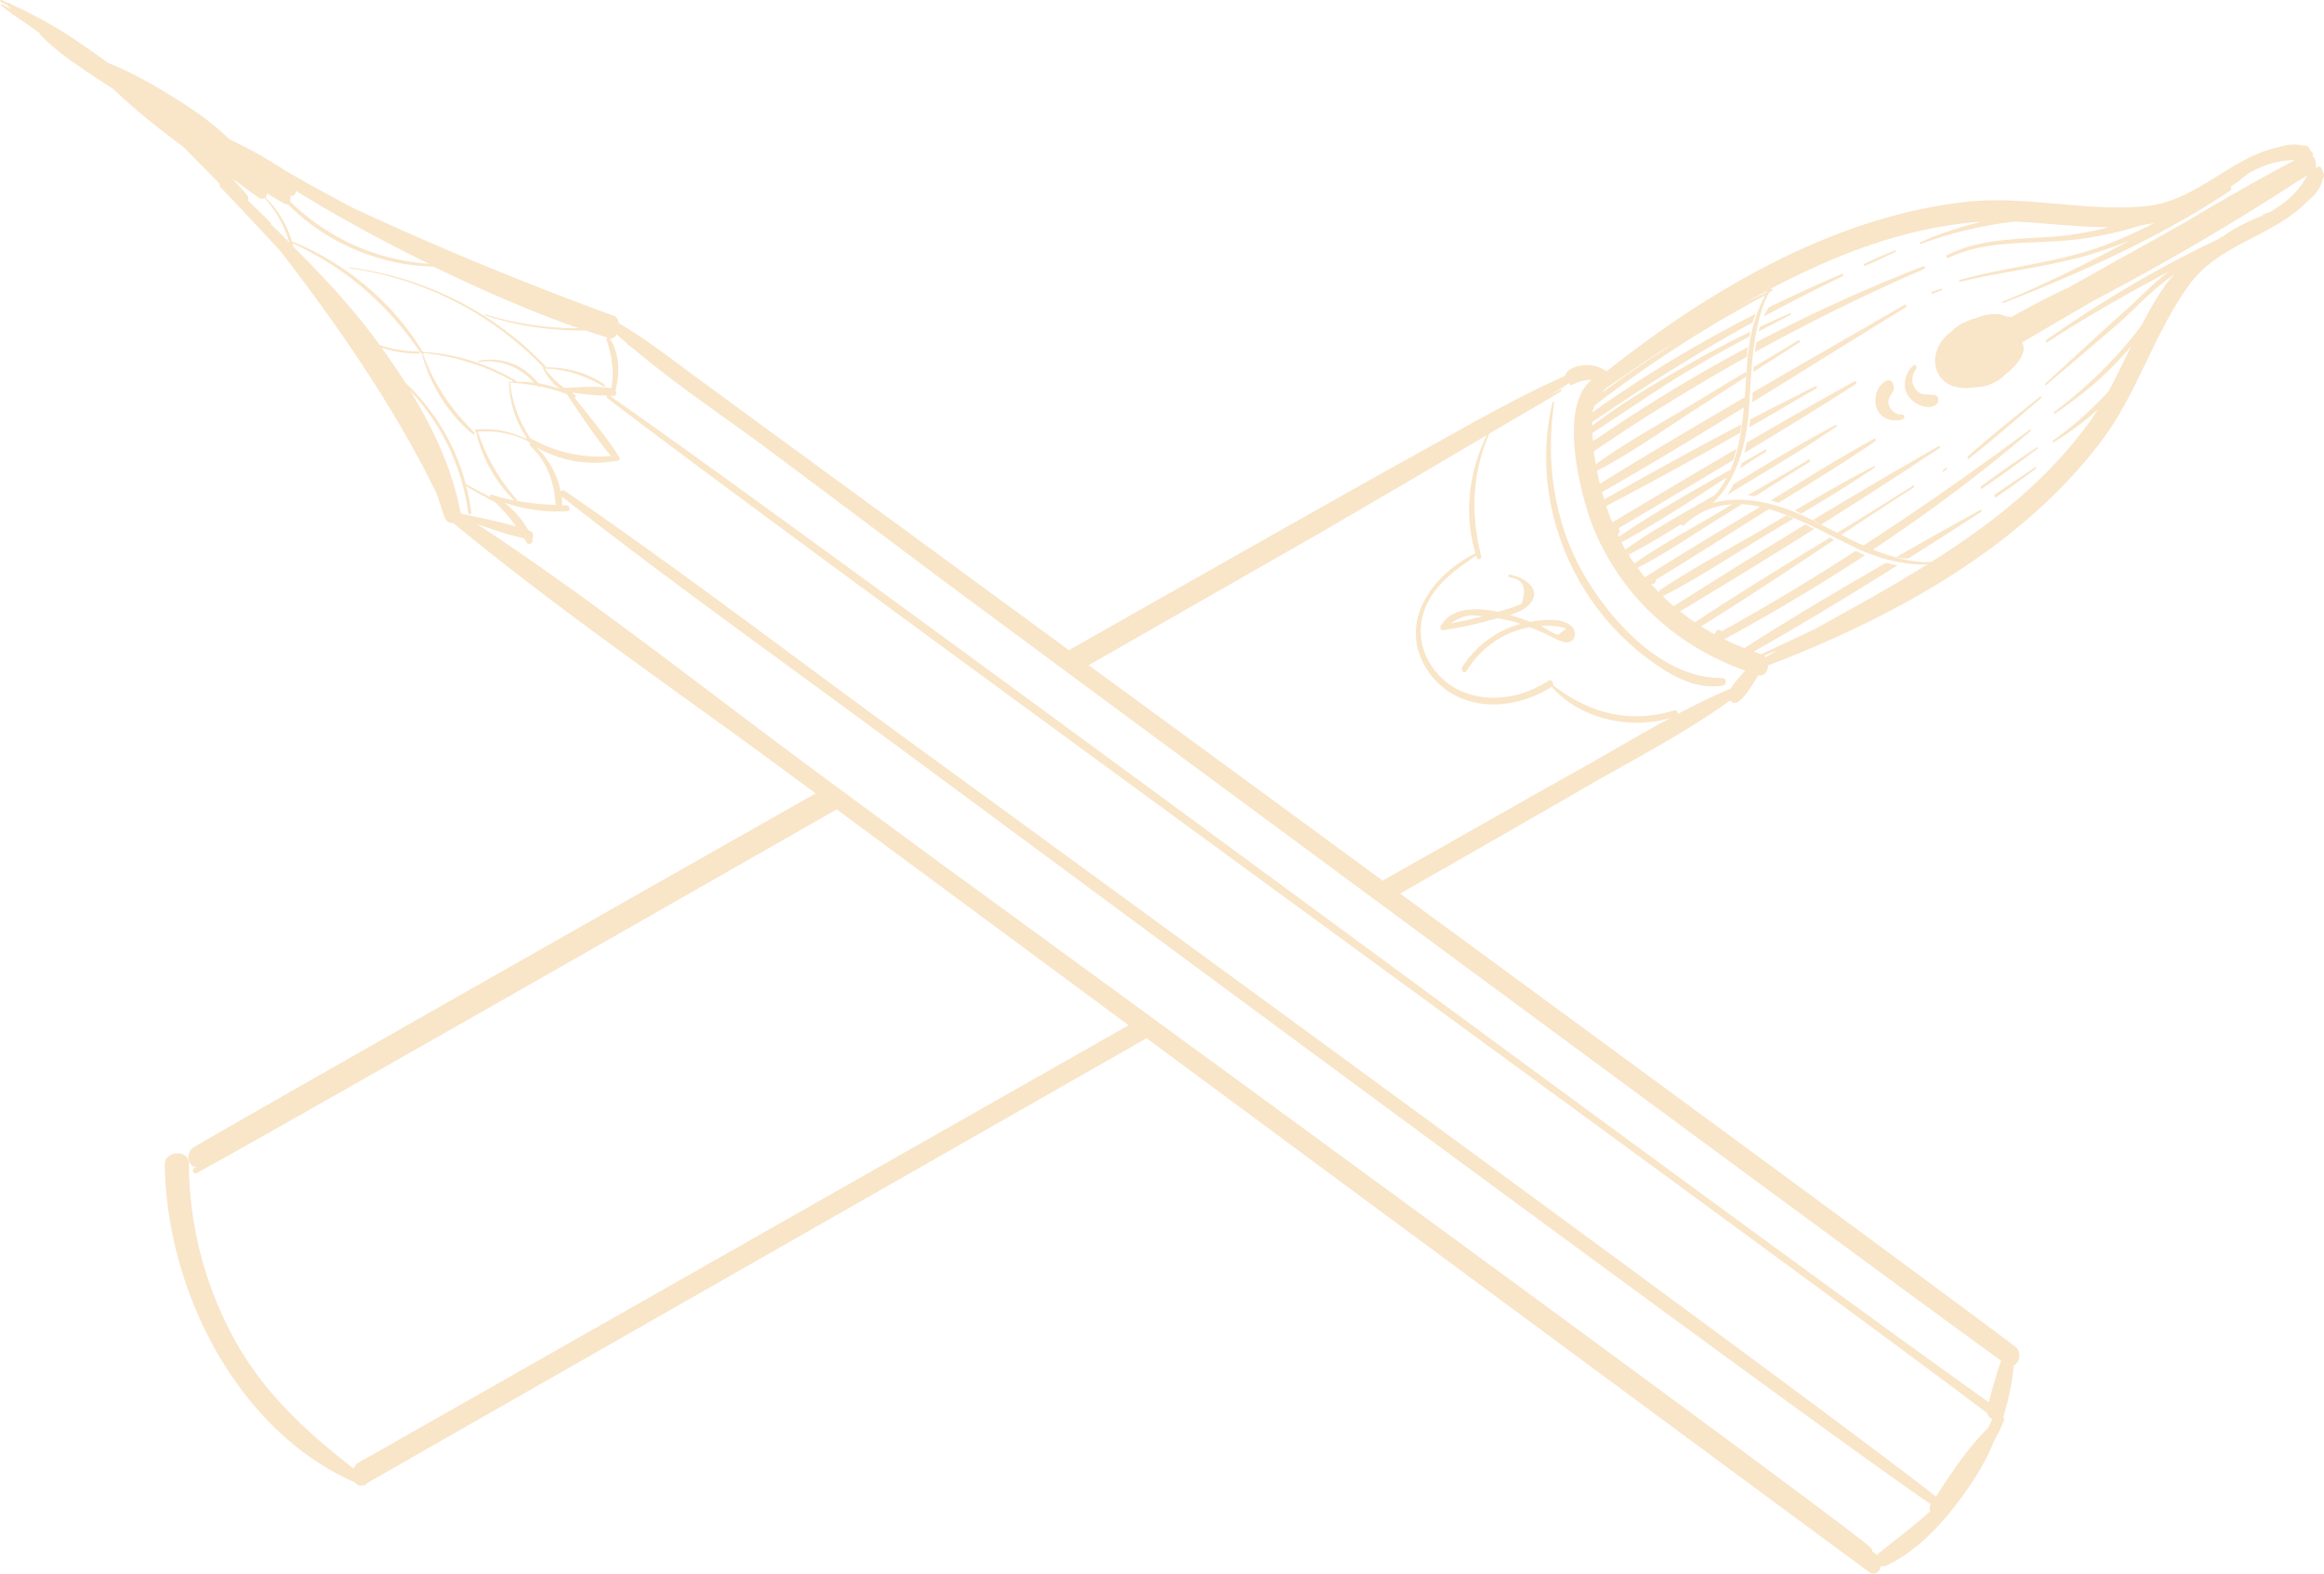 <svg xmlns="http://www.w3.org/2000/svg" id="Layer_1" data-name="Layer 1" viewBox="0 0 102.38 69.32"><defs><style>.cls-1,.cls-2{fill:none;stroke-width:0}.cls-2{fill:#f9e5c8}</style></defs><path d="M101.65 7.76c-.13.08-.27.16-.4.24-2.9 1.89-5.94 3.66-9.02 5.28l-3.15 1.83c.21.3-.05.8-.45 1.16-.1.1-.21.19-.33.28-.02.02-.03.04-.05.06-.35.3-.81.46-1.27.47-.57.08-1.12-.02-1.44-.39-.38-.45-.42-1.22.19-1.86.08-.08.17-.14.26-.21.09-.1.19-.19.3-.26.09-.06.2-.11.31-.16.15-.07.31-.13.47-.17.46-.19 1.01-.25 1.3-.07.08 0 .17.01.26.02.81-.46 1.65-.9 2.5-1.29 1.38-.77 2.77-1.55 4.15-2.32.36-.2.72-.4 1.08-.61 1.57-.94 3.15-1.84 4.75-2.69-.75 0-1.41.23-2.03.57q-.165.135-.3.24c-.16.13-.33.24-.5.36.03.05.04.14-.01.17-3.1 2.06-6.55 3.61-10 4.96-.04.02-.06-.05-.02-.07 1.91-.79 3.75-1.71 5.57-2.68-.47.19-.95.36-1.44.52-1.96.62-4.01.8-6.06 1.3 0 0 0-.09.03-.09 1.93-.55 3.93-.72 5.84-1.34.96-.31 1.86-.72 2.73-1.17-.18.04-.38.07-.57.1-1.01.32-2.05.54-3.09.65-1.82.19-3.71-.02-5.42.79-.07.04-.11-.09-.04-.13 1.54-.77 3.25-.68 4.93-.83.75-.07 1.47-.21 2.19-.39-1.39 0-2.77-.19-4.16-.25-1.39.16-2.77.48-4.14.99-.05.01-.03-.07-.03-.07.86-.38 1.77-.68 2.71-.91q-.225 0-.45.03c-3.2.33-6.05 1.47-8.79 2.89-.02.03-.03.05-.05.08.02 0 .04-.02.06-.03.04-.02.04.06.04.06-.05 0-.09.01-.13.06l-.03.04s-.01 0-.02.01c-.77 1.5-.76 3.62-.88 5.16-.11 1.46-.53 3.09-1.59 4.09 1.4-.4 3.02.07 4.33.72.36.18.75.38 1.15.59 1.12-.68 2.24-1.38 3.38-2.1 0 0 .04.07 0 .1-1.07.68-2.14 1.39-3.2 2.09.32.16.65.32.98.47 2.49-1.62 4.93-3.33 7.32-5.1.05-.04.08.04.04.06-2.19 1.88-4.53 3.61-6.94 5.22.85.34 1.73.59 2.56.55 2.57-1.62 4.97-3.47 6.86-6.01.17-.23.33-.47.49-.72-.61.55-1.27 1.04-1.97 1.46-.04.02-.03-.07-.03-.07.91-.65 1.72-1.38 2.46-2.17.36-.66.68-1.34 1.01-2.01l-.15.18c-.94 1.08-2.03 2.01-3.22 2.8-.04.03-.04-.06-.04-.06 1.34-1.02 2.57-2.17 3.61-3.5.09-.11.18-.23.26-.35.35-.67.73-1.33 1.18-1.93.08-.1.17-.2.25-.29-.9.6-1.71 1.5-2.46 2.16-1.05.91-2.12 1.8-3.18 2.71-.04.04-.06-.03-.04-.06 1.17-1.07 2.34-2.15 3.52-3.21.62-.55 1.24-1.23 1.95-1.74-1.82.96-3.62 1.98-5.37 3.12-.06.04-.11-.06-.06-.09 2.35-1.65 4.87-3.15 7.49-4.4.09-.05.17-.1.26-.15 0 0 .02 0 .03-.01.08-.05.15-.11.23-.16.49-.31 1.01-.56 1.54-.77.09-.03.2-.07.32-.12.66-.39 1.25-.87 1.64-1.61ZM85.31 17.8c-.41.31-1.05-.04-1.28-.43-.24-.42-.09-.97.26-1.28.09-.08.18.07.12.16-.22.28-.23.68.03.94.24.24.5.14.79.19.19.04.21.31.08.41Zm-.22-4.94c.14-.06.28-.1.43-.15.05-.01.02.08.02.08-.14.05-.28.11-.43.15-.05.01-.02-.08-.02-.08m-2.95-1.25c.45-.21.9-.4 1.36-.6.04-.02.06.05.02.07-.45.21-.89.43-1.35.62-.05.02-.07-.06-.03-.09m-4.21 1.93a53 53 0 0 1 3.24-1.48c.06-.03.04.1.04.1a82 82 0 0 0-3.49 1.78c.06-.13.13-.27.22-.4Zm-.4.87c.44-.21.89-.41 1.38-.62 0 0 .02.07-.02.09-.47.24-.94.49-1.41.73.01-.06.04-.14.06-.2Zm-.16.67c2.39-1.26 4.86-2.38 7.36-3.35.07-.03.1.09.04.12a83 83 0 0 0-7.45 3.66c.01-.14.04-.28.06-.43Zm-.12 1.09c.67-.4 1.33-.8 1.99-1.19.05-.03.04.09.04.09-.68.44-1.36.87-2.04 1.31v-.21Zm-.04 1.11c2.24-1.3 4.49-2.58 6.72-3.88.06-.03.04.1.04.1-2.26 1.39-4.52 2.81-6.79 4.2 0-.14.01-.28.02-.43Zm6.58.98c.13 0 .13.19.01.22-.45.11-.92 0-1.11-.46-.18-.42-.03-1.01.38-1.23.31-.17.43.29.3.49-.11.17-.21.3-.17.52.06.26.31.48.59.46m-6.68.22c.96-.5 1.91-.99 2.87-1.46.06-.03.08.07.03.1-.97.58-1.95 1.15-2.95 1.71.02-.12.04-.23.05-.35m-.16 1.03c1.58-.92 3.17-1.83 4.76-2.71.07-.04.06.12.06.12-1.63 1.04-3.27 2.04-4.92 3.04.04-.15.07-.3.1-.45m-.22.9c.35-.2.7-.4 1.04-.6.05-.03.04.09.04.09-.39.24-.78.5-1.16.75.03-.08.05-.16.08-.24m-.51 1.31-.14.09c.11-.15.2-.31.29-.48 1.48-.89 2.97-1.81 4.5-2.61.04-.02.06.05.03.07-1.51 1.04-3.11 1.97-4.68 2.93m.77.1c.89-.52 1.79-1.04 2.68-1.57.06-.04.1.07.05.11-.81.5-1.61 1-2.41 1.51-.11-.02-.21-.03-.32-.04Zm1.03.22c1.51-.93 3.01-1.87 4.56-2.72.06-.04.05.1.05.1-1.39.97-2.84 1.85-4.28 2.73-.11-.04-.22-.08-.33-.11m1.34.58c-.1-.04-.19-.09-.28-.14 1.15-.67 2.3-1.33 3.52-1.97 0 0 .02.07-.01.09-1.05.71-2.14 1.37-3.22 2.02Zm6.09-2.9c-1.73 1.15-3.47 2.27-5.23 3.38-.12-.07-.24-.13-.36-.21 1.84-1.11 3.69-2.2 5.55-3.26.05-.03.09.06.04.08Zm.32.94-.16.11-.04-.06c.05-.04.11-.08.16-.12.04-.03.06.04.04.06Zm1.5 1.89c-1.06.69-2.13 1.37-3.2 2.05-.18 0-.38-.02-.56-.05 1.24-.71 2.48-1.41 3.78-2.12 0 0 .03.09-.01.11Zm2.43-1.91c-.58.42-1.16.84-1.75 1.25-.07.06-.13-.06-.07-.11.59-.4 1.19-.8 1.78-1.2.04-.03.07.04.04.06m.05-.87c-.81.6-1.62 1.2-2.46 1.76-.06.04-.1-.05-.05-.09.8-.6 1.63-1.17 2.47-1.73.04-.03.07.04.04.06m.15-2.22c-1.04.89-2.09 1.8-3.17 2.66-.06.05-.11-.05-.06-.09 1.03-.91 2.12-1.77 3.22-2.66 0 0 .03.07 0 .1ZM71.42 16.47s.04-.03.07-.05c-.02.01-.05.03-.07.04zM18.9 11.62a69 69 0 0 1-5.86-3.21c-.01.14-.11.26-.27.2.05.09.04.19 0 .26 1.71 1.64 3.78 2.58 6.13 2.75M26.92 20.09c-.71-.85-1.32-1.81-1.95-2.73-.4-.15-.79-.27-1.19-.34-.02.03-.04.04-.06.01 0-.01-.02-.02-.03-.03-.4-.07-.8-.12-1.22-.15.1.92.4 1.7.89 2.45 1.07.61 2.33.9 3.56.79" class="cls-1"/><path d="M26.84 14.87c-.34-.1-.69-.22-1.05-.34-1.51.01-3-.2-4.43-.66-.03 0-.02-.06 0-.05 1.34.41 2.73.61 4.12.61-1.96-.68-4.21-1.65-6.41-2.72-2.35-.04-4.76-1.07-6.41-2.75-.05.01-.1 0-.17-.03-.25-.14-.5-.29-.76-.45.01.08-.01.15-.05.2.55.53.94 1.2 1.16 1.92 2.34.94 4.47 2.7 5.76 4.87 1.45.08 2.87.52 4.11 1.27.02.01.01.03.01.05.26-.01.53 0 .79.04-.62-.69-1.49-1.05-2.44-.91-.03 0-.04-.05-.01-.06 1-.19 2.01.18 2.63.99.33.06.65.13.96.25l-.15-.12c-.05-.04-.11-.07-.16-.11-.02-.01 0-.03.01-.04-.18-.18-.33-.38-.43-.61h-.03v-.06s.01 0 .03-.01a14.65 14.65 0 0 0-8.54-4.36c-.03 0-.03-.05 0-.04 3.27.42 6.33 1.95 8.61 4.33.04.04 0 .1-.06.07.95-.02 1.88.21 2.67.75.05.04.01.13-.04.09-.8-.48-1.65-.76-2.58-.78.26.33.53.61.86.85.67-.03 1.4-.1 2.07.01.14-.72.02-1.46-.21-2.14-.03-.09.09-.13.14-.06.44.71.46 1.52.25 2.3.06.09.06.21-.07.23l-.04.01h-.13c9.82 6.84 50.29 36.92 60.75 44.33.07-.32.17-.65.26-.96.09-.29.18-.58.28-.87-5.03-3.63-41.67-30.7-46.65-34.4-2.53-1.88-5.05-3.78-7.57-5.67-1.95-1.46-4.07-2.85-5.95-4.44-.11-.09-.23-.17-.34-.26-.03-.02-.04-.05-.05-.08-.15-.14-.32-.26-.47-.4-.03.12-.13.22-.29.18ZM77.73 28.87s.04.04.06.07l.57-.33c-.21.09-.42.17-.63.26M76.2 13.71c.53-.29 1.07-.56 1.62-.83.01-.02.02-.05.04-.07q-.84.435-1.65.9ZM77.92 22.42c-.13.08-.25.16-.38.23-1.54.97-3.06 1.95-4.61 2.88 0 .09-.04.18-.13.18h-.07c.11.13.22.25.34.37 0-.04.02-.08.05-.1 1.47-.99 3.07-1.82 4.59-2.71.33-.19.65-.38.98-.58.11.04.21.09.31.14-.32.18-.63.38-.95.57-1.59.95-3.16 2-4.81 2.85.16.15.31.3.48.44 1.92-1.21 3.86-2.42 5.81-3.6.13.06.26.13.38.2q-2.94 1.845-5.91 3.63.315.255.66.48c1.95-1.29 3.95-2.51 5.95-3.73.06.03.12.06.18.1-1.94 1.29-3.88 2.58-5.86 3.81.19.12.39.24.59.35.03-.04.05-.09.08-.13.06-.11.17-.07.23 0 2.02-1.11 3.98-2.31 5.9-3.54.13.06.28.13.42.19a85 85 0 0 1-6.2 3.7c.29.14.58.27.88.39 2.04-1.3 4.13-2.55 6.25-3.76.17.05.33.09.5.11-2.08 1.31-4.19 2.58-6.33 3.8l.33.12c.79-.37 1.58-.74 2.38-1.12 1.65-.92 3.31-1.83 4.9-2.81h.04l.03-.03c-1.09.05-2.24-.28-3.2-.73-1.21-.57-2.67-1.45-4.12-1.78.1.02.2.05.3.08ZM74.19 23.13s-.11.01-.15-.03c-.75.47-1.51.94-2.29 1.33.03.05.06.11.09.16l.06.09c.03.05.07.09.1.14 1.16-.82 2.45-1.5 3.67-2.22.21-.13.43-.26.64-.38h.3c-.85-.02-1.68.22-2.42.92ZM75.78 22.81c-1.2.74-2.38 1.55-3.63 2.2.11.15.22.29.33.43 0 0 .01-.02.02-.03 1.63-1.04 3.29-2.02 4.93-3.01.04-.03.08-.06.13-.08-.27-.06-.54-.1-.81-.11l-.96.6ZM76.98 15.76c.08-.91.33-1.91.77-2.75a54.4 54.4 0 0 0-7.51 4.85c-.04.1-.08.2-.11.31 2.29-1.63 4.71-3.08 7.22-4.35-.06.13-.11.26-.15.38a85 85 0 0 0-7.08 4.4v.16c1.24-.96 2.63-1.78 3.98-2.55.98-.57 1.98-1.1 3-1.6-.01.06-.03.14-.04.21-.89.48-1.77.96-2.64 1.48-1.47.87-2.85 1.85-4.28 2.77 0 .12.02.24.03.36l.1-.07h.03c2.14-1.48 4.39-2.85 6.69-4.07-.01.13-.03.28-.04.42-2.3 1.29-4.55 2.67-6.75 4.17.02.19.06.38.09.57 1.36-1 2.89-1.81 4.33-2.69.76-.46 1.53-.92 2.29-1.38v.21c-.72.47-1.45.94-2.17 1.4-1.43.92-2.86 1.95-4.37 2.73h-.03c.04.2.09.39.13.59 2.1-1.31 4.24-2.57 6.38-3.81 0 .15-.02.3-.04.45-2.06 1.27-4.14 2.53-6.25 3.73.03.11.07.21.1.32 2-1.13 4.02-2.24 6.05-3.31-.02.13-.05.26-.07.38-1.95 1.11-3.92 2.18-5.89 3.22q.12.36.27.72c1.82-1.08 3.64-2.17 5.46-3.23-.04.16-.08.32-.13.48-1.68 1.01-3.37 2.01-5.06 3.01.08.07.05.23-.04.27.02.04.03.07.05.1 1.57-1.07 3.25-2.01 4.91-2.95-.03.08-.06.16-.09.23.73-1.52.7-3.6.85-5.16ZM71.44 23.89c.05.11.11.21.17.32 1.24-.88 2.61-1.62 3.94-2.4.21-.24.39-.5.54-.79-1.52 1-3.06 2-4.65 2.87M73.19 15.44c-.82.55-1.63 1.1-2.44 1.64-.07.07-.14.14-.19.21 1.06-.78 2.14-1.53 3.25-2.22-.21.12-.41.24-.62.36Z" class="cls-1"/><path d="M87.55 62.25c-10.06-7.59-51.21-37.39-60.78-44.7a.11.11 0 0 1-.03-.13c-.51.01-1.04-.06-1.54-.13 0 0 .01 0 .02.01.02.01.02.03.02.06.04.02.08.03.12.05.05.03-.02.1-.02.1-.02 0-.03-.01-.05-.02.67.83 1.35 1.65 1.92 2.55v.05c.11.02.14.18.03.2-1.3.23-2.49.04-3.6-.59.54.53.94 1.21 1.07 1.96.04-.06.1-.09.18-.04 4.9 3.37 9.64 6.98 14.44 10.49C44.09 35.6 80.2 61.9 85.29 65.92c.67-1.01 1.44-2.17 2.31-3.04l.18-.39a.32.32 0 0 1-.22-.25ZM11.91 9.81s.02.05.02.08c.28.26.55.53.82.8 0-.03-.02-.06-.03-.09-.02-.01-.04-.03-.07-.04 0 0 0-.06.04-.04-.22-.65-.56-1.25-1.05-1.8-.06.04-.13.05-.23 0-.41-.28-.81-.58-1.21-.88.22.25.46.48.67.75.06.08.06.16.04.24.34.32.68.65 1 .98M85.05 66.27s0-.01.01-.02c-5.45-3.72-41.22-30.23-45.96-33.71-4.8-3.54-9.66-6.99-14.35-10.66 0 .11.01.25.01.38h.21c.12 0 .16.23.04.25-.94.09-1.9-.08-2.8-.37.43.33.81.75 1.06 1.21.03.01.06.02.09.04.13.05.16.26.07.35v.03c.07.18-.15.26-.24.11l-.11-.17c-.7-.15-1.39-.39-2.07-.63 5.04 3.31 9.81 7.11 14.65 10.69.94.7 2.96 2.18 5.64 4.16 7.83 5.71 39.33 28.7 41.1 30.23.06.05.08.11.08.18.07.06.16.13.23.17a.4.4 0 0 1 .09-.13c.78-.63 1.54-1.19 2.24-1.83-.04-.09-.05-.19.01-.28M68.36 30.25c-1.77 1.14-4.29 1.14-5.52-.8-1.28-2.06.28-4.15 2.16-5.08-.52-1.71-.29-3.6.5-5.2-1.32.77-2.63 1.55-3.95 2.32-1.16.67-2.32 1.36-3.49 2.04l-10.1 5.77c3.5 2.57 8.1 5.93 12.95 9.49 4.42-2.5 7.51-4.25 8.1-4.58 1.51-.84 3.03-1.76 4.59-2.59-1.76.54-4.02.05-5.24-1.37" class="cls-1"/><path d="M64.67 27.12c-.2.03-.54.17-.77.34.48-.09.95-.19 1.43-.31-.21-.02-.45-.06-.65-.03ZM67.85 27.57h.03c.16.08.61.4.77.38.11-.09.23-.18.34-.27a2.2 2.2 0 0 0-.49-.11c-.21-.02-.43-.02-.65 0" class="cls-1"/><path d="M76.87 29.54c-2.97-1.06-5.36-3.19-6.62-6.13-.56-1.31-1.69-5.44-.14-6.68-.3 0-.6.08-.87.23-.06.03-.1-.01-.11-.07h-.04c-.3.2-.61.4-.92.59.19-.1.37-.21.56-.32.05-.03.06.06.03.08-1.05.63-2.1 1.24-3.16 1.86-.76 1.74-.83 3.54-.36 5.38.04.13-.14.23-.19.09l-.03-.1c-.82.58-1.64 1.13-2.12 2.04-.48.93-.42 1.99.18 2.86 1.18 1.71 3.51 1.69 5.11.62.13-.09.26.07.21.19 1.6 1.24 3.36 1.7 5.35 1.11.11-.03.17.07.15.16.77-.41 1.55-.79 2.34-1.12.15-.26.35-.48.55-.7.02-.03.05-.06.08-.09m-7.58-1.36c-.23.26-.6.04-.84-.08-.35-.18-.7-.33-1.06-.47-.18.04-.36.08-.53.13-.96.31-1.73.95-2.26 1.8-.09.15-.27-.04-.18-.18.59-.93 1.51-1.61 2.57-1.9-.18-.06-.37-.11-.56-.16-.15-.04-.3-.06-.45-.09-.08.02-.16.04-.23.06-.72.21-1.44.35-2.18.47-.11.01-.13-.13-.09-.21.46-.8 1.5-.82 2.51-.6.24-.07.49-.14.73-.23.11-.04.21-.08.32-.13.23-.72.06-1.11-.55-1.16-.06-.02-.05-.13.02-.12.58.11 1.46.6.89 1.29-.21.24-.54.38-.88.49.32.09.62.2.89.3.64-.12 1.57-.18 1.88.27.1.16.13.37 0 .52m6.6 2.02c-1.26.21-2.46-.54-3.42-1.28-1.15-.89-2.14-2.01-2.86-3.27-1.39-2.39-1.85-5.26-1.21-7.95h.07c-.39 2.58-.04 5.25 1.26 7.53 1.19 2.09 3.54 4.69 6.14 4.63.21 0 .21.31.02.33ZM23.36 19.65s-.04-.1 0-.13c-.05-.04-.11-.07-.16-.11-.68-.32-1.41-.46-2.16-.4.4 1.14.92 2.07 1.7 2.97.02.02.01.05 0 .07.57.11 1.13.16 1.72.18-.07-.99-.36-1.9-1.11-2.59Z" class="cls-1"/><path d="M20.99 19.04v-.02c-.07 0-.09-.09-.01-.1.78-.07 1.52.07 2.2.41 0-.02.01-.04.03-.05-.48-.71-.76-1.56-.78-2.42v-.05h.21c-1.24-.7-2.56-1.11-3.97-1.26v.01c.04.05-.07.04-.07.04-.02-.03-.04-.05-.06-.07h-.04v-.04c-1.44-2.11-3.27-3.7-5.61-4.78.01.05.03.11.04.16 1.36 1.34 2.65 2.75 3.79 4.3 0 .01.01.02.02.03.54.18 1.11.28 1.7.28.05 0 .06.1 0 .1-.55 0-1.1-.1-1.62-.26.36.5.71 1.01 1.05 1.54a9.4 9.4 0 0 1 2.66 4.47c.37.19.72.38 1.08.57l-.02-.05s.04-.08.09-.06c.33.11.66.19.99.26-.81-.8-1.44-1.9-1.68-3.01m-.14.1c-1.07-.87-1.88-2.17-2.25-3.49h.05c.5 1.33 1.24 2.41 2.26 3.41.04.04-.06.08-.06.08" class="cls-1"/><path d="M21.79 22.1c-.42-.23-.84-.45-1.25-.69.1.38.18.77.22 1.17 0 .09-.11.09-.13.01a9.75 9.75 0 0 0-2.56-5.39c1.02 1.67 1.87 3.48 2.22 5.37s.03.04.05.05c.79.18 1.61.33 2.39.56-.27-.39-.57-.74-.94-1.08" class="cls-1"/><path d="M75.87 29.86c-2.61.06-4.96-2.54-6.14-4.63-1.29-2.28-1.65-4.95-1.26-7.52h-.07c-.65 2.68-.18 5.54 1.21 7.94.72 1.26 1.71 2.38 2.86 3.27.96.74 2.16 1.49 3.42 1.28.19-.03.18-.34-.02-.33ZM67.41 27.39c-.26-.1-.57-.21-.89-.3.34-.11.67-.25.88-.49.57-.69-.31-1.19-.89-1.29-.07-.01-.08.1-.02.12.6.06.78.44.55 1.16-.11.05-.21.09-.32.13-.24.09-.49.16-.73.23-1.01-.21-2.04-.19-2.51.6-.05.08-.03.22.09.21.74-.11 1.46-.26 2.18-.47.07-.02.15-.04.23-.06l.45.09c.19.04.38.1.56.16-1.06.29-1.98.97-2.57 1.9-.09.13.09.33.18.18.53-.85 1.3-1.49 2.26-1.8.17-.06.35-.1.53-.13.36.13.71.29 1.06.47.23.11.61.33.84.08.14-.15.11-.36 0-.52-.31-.45-1.24-.39-1.88-.27m-3.51.07c.23-.17.57-.31.77-.34.21-.04.45 0 .65.03-.48.12-.95.23-1.43.31Zm4.75.49c-.16.02-.6-.31-.77-.37h-.03c.22-.03.43-.03.65 0 .16.01.33.05.49.11-.11.09-.23.18-.34.27Z" class="cls-2"/><path d="M102.33 7.59a1 1 0 0 0-.08-.21c-.06-.08-.17-.04-.25.03.07-.19 0-.43-.14-.55.03-.03.05-.08.02-.12-.03-.05-.08-.07-.11-.11-.02-.11-.09-.21-.22-.22h-.14c-.29-.08-.64-.05-1.01.07-2.1.42-3.63 2.39-5.87 2.6-2.67.26-5.31-.49-7.99-.18-5.81.67-11.26 3.89-15.77 7.46a1.45 1.45 0 0 0-.7-.27c-.35-.03-.75.04-1.02.27 0 0-.09.12-.09.19-2.47 1.1-4.84 2.51-7.21 3.81-.85.46-6.92 3.89-14.66 8.28-2.38-1.75-4.18-3.06-5.03-3.69-2.48-1.82-4.97-3.63-7.45-5.45-1.24-.9-2.48-1.82-3.72-2.72-1.19-.87-2.37-1.81-3.64-2.55 0-.13-.07-.26-.21-.32-3.92-1.43-7.72-3-11.47-4.74-.71-.38-1.42-.76-2.13-1.15l-.04-.03c-.28-.16-.56-.31-.84-.48-.78-.51-1.6-.98-2.45-1.37-.81-.8-1.82-1.47-2.77-2.04-.82-.51-1.69-.97-2.6-1.34-.5-.37-1.02-.73-1.54-1.08C2.39 1.14 1.53.67.66.27.58.23.5.18.42.14a.06.06 0 0 0-.06 0C.26.09.17.04.07 0 .03-.02 0 .06 0 .06l.33.18c0 .02.02.04.03.05l.09.06v.04C.33.32.2.25.07.18.03.16.03.22.05.24c.36.3.75.56 1.14.82.18.13.38.27.56.4v.04c.75.8 1.71 1.41 2.61 2.01.21.14.43.28.64.42.96.91 2.03 1.77 3.09 2.55.35.36.71.72 1.06 1.08.18.18.36.36.53.55-.01.04-.01.09.03.13.89.94 1.78 1.88 2.65 2.83 2.56 3.31 5.12 7.03 6.88 10.69.11.32.22.65.33.98.07.23.24.31.4.3 4.89 4.04 10.2 7.63 15.3 11.42.18.13.41.3.66.49-12.95 7.34-26.14 14.83-27.4 15.59-.37.22-.26.9.13.85-.05.03-.09.06-.12.08-.09.06-.02.26.1.21.71-.34 15.14-8.56 28.22-16.03 2.62 1.94 7.37 5.45 12.86 9.51-14.62 8.3-32.43 18.42-33.93 19.27-.11.06-.17.16-.21.26-2.08-1.62-3.93-3.3-5.24-5.67a16.23 16.23 0 0 1-2.02-7.79c0-.59-1.06-.57-1.06.07.07 5.47 3.14 11.7 8.38 14 .07.1.18.15.31.13.1.01.2-.04.24-.11 1.73-1 19.69-11.24 34.32-19.59 12.56 9.29 28.55 21.1 31.81 23.5.28.2.5 0 .54-.26.07.03.15.03.24-.01 1.58-.72 2.92-2.36 3.85-3.78.37-.57.67-1.15.92-1.76.16-.28.3-.57.41-.85.02-.05 0-.12-.03-.16.23-.73.39-1.48.46-2.27.27-.1.37-.59.07-.82-2.78-2.11-15.54-11.48-27.1-19.96 4.27-2.44 7.25-4.15 7.83-4.49 2.22-1.3 4.61-2.5 6.71-4.02.08.11.22.16.37.05.29-.21.48-.55.67-.84.07-.1.14-.21.2-.32.27.06.43-.18.43-.43 5.43-2.07 11.07-5.13 14.65-9.84 1.64-2.15 2.34-4.8 3.93-6.96 1.3-1.77 3.69-2.11 5.14-3.61.39-.3.66-.68.72-1.03 0-.01.01-.02.02-.04.05-.1.03-.18-.02-.25ZM81.74 24.13c.96.45 2.11.78 3.2.73-.01 0-.01.02-.03.02h-.04c-1.59 1-3.25 1.9-4.9 2.82-.8.38-1.6.75-2.38 1.12l-.33-.12c2.13-1.21 4.25-2.49 6.33-3.8-.17-.03-.33-.06-.5-.11-2.11 1.21-4.21 2.46-6.25 3.76-.3-.12-.59-.25-.88-.39 2.11-1.15 4.18-2.38 6.2-3.7-.14-.06-.28-.13-.42-.19a97 97 0 0 1-5.9 3.54c-.06-.08-.16-.11-.23 0-.03.04-.05.08-.08.13-.2-.11-.4-.22-.59-.35 1.98-1.23 3.92-2.52 5.86-3.81-.06-.04-.13-.07-.18-.1-2 1.22-4 2.44-5.95 3.73-.23-.15-.44-.31-.66-.48 1.98-1.19 3.95-2.39 5.91-3.63-.13-.06-.26-.13-.38-.2-1.96 1.18-3.89 2.39-5.81 3.6-.17-.14-.32-.29-.48-.44 1.65-.84 3.22-1.9 4.81-2.85.32-.19.63-.38.95-.57-.1-.05-.2-.09-.31-.14-.33.19-.65.38-.98.58-1.53.89-3.12 1.73-4.59 2.71-.03.02-.05.06-.05.1-.12-.12-.23-.25-.34-.37h.07c.09 0 .14-.09.13-.18 1.55-.94 3.07-1.92 4.61-2.88.13-.08.25-.16.38-.23-.1-.03-.2-.06-.3-.08 1.45.34 2.91 1.21 4.12 1.78Zm-4.32-1.73c-1.64.99-3.3 1.97-4.93 3.01-.01 0-.01.02-.02.03-.12-.14-.22-.29-.33-.43 1.25-.64 2.44-1.46 3.63-2.2.32-.19.64-.4.96-.6.27.01.54.05.81.11-.04.02-.08.05-.13.08Zm-1.11-.18c-.21.12-.43.25-.64.38-1.22.72-2.51 1.4-3.67 2.22-.03-.05-.07-.09-.1-.14l-.06-.09c-.03-.05-.06-.1-.09-.16.78-.4 1.54-.86 2.29-1.33.04.04.11.07.15.03.74-.7 1.57-.94 2.42-.92h-.3Zm-5.55-5.13c.8-.54 1.61-1.1 2.44-1.64.21-.12.41-.24.62-.36-1.11.69-2.2 1.43-3.25 2.22.06-.08.13-.14.19-.21Zm4.78 4.72c-1.33.77-2.7 1.51-3.94 2.4-.06-.1-.11-.21-.17-.32 1.59-.87 3.13-1.87 4.65-2.87-.15.29-.33.56-.54.79m-4.23 1.83s-.03-.07-.05-.1c.09-.04.12-.21.04-.27 1.69-1 3.38-2 5.06-3.01.05-.16.09-.33.13-.48-1.83 1.06-3.65 2.15-5.46 3.23-.1-.24-.19-.47-.27-.72 1.97-1.04 3.94-2.11 5.89-3.22.02-.13.05-.26.07-.38-2.04 1.07-4.06 2.18-6.05 3.31-.03-.11-.07-.21-.1-.32 2.11-1.2 4.18-2.46 6.25-3.73.02-.16.04-.31.04-.45-2.14 1.25-4.28 2.51-6.38 3.81-.05-.19-.1-.39-.13-.59h.03c1.51-.78 2.94-1.81 4.37-2.73.72-.46 1.45-.93 2.17-1.4v-.21c-.76.45-1.53.92-2.29 1.38-1.44.88-2.97 1.7-4.33 2.69l-.09-.57c2.2-1.5 4.45-2.88 6.75-4.17 0-.14.02-.28.04-.42a70 70 0 0 0-6.69 4.06h-.03s-.07.06-.1.08l-.03-.36c1.43-.92 2.82-1.9 4.28-2.77.87-.52 1.75-1 2.64-1.48.01-.07.03-.14.04-.21-1.02.5-2.02 1.03-3 1.6-1.35.77-2.74 1.6-3.98 2.55v-.16c2.3-1.58 4.65-3.06 7.08-4.4.04-.13.09-.26.15-.38a55.5 55.5 0 0 0-7.22 4.35c.03-.11.07-.21.11-.31a53.5 53.5 0 0 1 7.51-4.85c-.45.84-.69 1.84-.77 2.75-.15 1.57-.12 3.64-.85 5.16.03-.08.06-.15.09-.23-1.66.94-3.34 1.88-4.91 2.95Zm4.89-9.93q.825-.465 1.65-.9c-.01.02-.02.05-.04.07-.55.26-1.09.54-1.62.83Zm-4.78 2.76v-.01c.02-.01.05-.03.07-.04-.02.02-.04.03-.07.05m6.36 12.48s-.03-.05-.06-.07c.21-.09.42-.17.63-.26zM99.69 9.49c-.53.21-1.05.45-1.54.77-.08.05-.15.11-.23.16 0 0-.02 0-.03.01-.09.05-.17.1-.26.15-2.62 1.24-5.14 2.75-7.49 4.4-.05.04 0 .13.06.09 1.75-1.14 3.55-2.16 5.37-3.12-.71.51-1.33 1.19-1.95 1.74-1.19 1.06-2.35 2.14-3.52 3.21-.03.03 0 .09.04.06 1.06-.9 2.13-1.8 3.18-2.71.75-.66 1.56-1.56 2.46-2.16-.08.1-.17.19-.25.29-.46.6-.83 1.26-1.18 1.93-.09.12-.17.24-.26.35-1.04 1.33-2.27 2.48-3.61 3.5 0 0 0 .09.04.06 1.19-.79 2.28-1.72 3.22-2.8l.15-.18c-.33.67-.65 1.35-1.01 2.01-.73.79-1.54 1.52-2.46 2.17 0 0 0 .09.03.07.7-.41 1.36-.91 1.97-1.46-.15.24-.31.49-.49.72-1.89 2.54-4.29 4.39-6.86 6.01-.83.03-1.71-.21-2.56-.55 2.42-1.61 4.75-3.34 6.94-5.22.04-.03 0-.1-.04-.06-2.4 1.78-4.83 3.49-7.32 5.1-.33-.15-.66-.31-.98-.47 1.06-.7 2.13-1.41 3.2-2.09.04-.03 0-.1 0-.1-1.15.73-2.26 1.42-3.38 2.1-.41-.21-.79-.41-1.15-.59-1.31-.65-2.93-1.12-4.33-.72 1.06-1 1.49-2.63 1.59-4.09.12-1.54.11-3.66.88-5.16 0 0 .01 0 .02-.01l.03-.04s.08-.06.13-.06c0 0 0-.08-.04-.06-.02 0-.04.02-.06.03.02-.03.03-.05.05-.08 2.74-1.42 5.59-2.57 8.79-2.89.15-.02.3-.02.45-.03-.93.22-1.85.52-2.71.91 0 0-.02.08.03.07 1.38-.51 2.75-.83 4.14-.99 1.39.06 2.78.25 4.16.25-.71.18-1.44.32-2.19.39-1.68.15-3.39.06-4.93.83-.07.04-.04.16.04.13 1.7-.81 3.6-.6 5.42-.79 1.04-.11 2.08-.33 3.09-.65.19-.03.38-.06.57-.1-.88.45-1.78.86-2.73 1.17-1.91.62-3.91.8-5.84 1.34-.04 0-.03.09-.03.09 2.04-.5 4.1-.67 6.06-1.3.48-.15.96-.33 1.44-.52-1.81.97-3.65 1.89-5.57 2.68-.04.02-.02.09.02.07 3.45-1.36 6.91-2.9 10-4.96.05-.04.05-.12.01-.17.17-.12.34-.23.5-.36.08-.07.19-.15.3-.24.62-.34 1.28-.57 2.03-.57-1.6.85-3.18 1.75-4.75 2.69-.36.2-.72.41-1.08.61-1.38.77-2.77 1.54-4.15 2.32-.85.39-1.69.83-2.5 1.29-.09 0-.18-.02-.26-.02-.29-.18-.84-.12-1.3.07-.17.04-.33.1-.47.17-.11.04-.21.09-.31.16-.11.07-.21.16-.3.26-.09.07-.18.13-.26.21-.61.64-.58 1.41-.19 1.86.31.37.86.48 1.44.39.46 0 .92-.16 1.27-.47.02-.01.03-.04.05-.06.12-.09.23-.18.33-.28.4-.37.67-.87.45-1.16 1.05-.62 2.1-1.23 3.15-1.84 3.08-1.62 6.12-3.39 9.02-5.28.13-.08.27-.16.4-.24-.39.74-.97 1.22-1.64 1.61-.12.04-.23.08-.32.12ZM85.28 65.92C80.2 61.9 44.09 35.59 39.32 32.11c-4.8-3.51-9.54-7.12-14.44-10.49-.08-.06-.14-.02-.18.04-.13-.75-.53-1.43-1.07-1.96 1.11.63 2.3.82 3.6.59.11-.02.08-.18-.01-.2v-.05c-.58-.89-1.27-1.72-1.93-2.55.02 0 .03.01.05.02 0 0 .07-.07.02-.1-.04-.02-.08-.03-.12-.05 0-.02 0-.05-.02-.06 0 0-.01 0-.02-.01.51.07 1.04.14 1.54.13-.02.04-.01.1.03.13 9.57 7.32 50.72 37.11 60.78 44.7.02.12.11.22.22.25-.05.13-.12.26-.18.39-.88.86-1.65 2.02-2.31 3.04ZM27.6 15.09s.02.06.05.08c.11.09.23.17.34.26 1.89 1.59 4.01 2.99 5.95 4.44 2.53 1.89 5.05 3.78 7.57 5.67 4.98 3.7 41.61 30.77 46.65 34.4-.11.28-.2.58-.28.87-.09.31-.19.63-.26.96-10.47-7.41-50.93-37.49-60.75-44.33H27c.03-.01.04-.01.04-.01.13-.01.13-.14.07-.23.21-.78.19-1.59-.25-2.3-.04-.07-.16-.03-.14.06.23.69.35 1.43.21 2.14-.67-.11-1.4-.04-2.07-.01-.33-.24-.6-.52-.86-.85.93.02 1.77.3 2.58.78.06.04.09-.06.04-.09-.79-.54-1.72-.77-2.67-.75.05.03.1-.03.06-.07-2.28-2.39-5.35-3.91-8.61-4.33-.03 0-.03.04 0 .04 3.26.45 6.26 1.99 8.54 4.36-.01 0-.03 0-.03.01v.06h.03c.1.23.25.43.43.61-.01.01-.03.03-.01.04.05.04.11.07.16.11l.15.12a6 6 0 0 0-.96-.25c-.61-.81-1.63-1.18-2.63-.99-.03 0-.01.06.01.06.95-.15 1.82.22 2.44.91-.27-.04-.53-.05-.79-.04 0-.02 0-.04-.01-.05a9 9 0 0 0-4.11-1.27c-1.29-2.17-3.42-3.93-5.76-4.87-.22-.72-.61-1.39-1.16-1.92.04-.06.06-.13.05-.2.26.16.51.31.76.45.07.04.12.04.17.03 1.65 1.69 4.06 2.71 6.41 2.75 2.2 1.07 4.45 2.04 6.41 2.72-1.39 0-2.78-.2-4.12-.61-.03 0-.04.04 0 .05 1.44.47 2.92.67 4.43.66.36.12.71.24 1.05.34.16.04.26-.06.29-.18.15.14.31.26.47.4Zm-4.24 4.21c-.49-.74-.79-1.53-.89-2.45.42.03.83.08 1.22.15 0 .01.02.02.03.03.02.03.05.01.06-.01.4.08.8.19 1.19.34.62.92 1.24 1.88 1.95 2.73-1.23.11-2.49-.18-3.56-.79M12.77 8.61c.16.07.26-.06.27-.2 1.7 1.05 3.75 2.18 5.86 3.21-2.35-.17-4.43-1.11-6.13-2.75.04-.07.05-.18 0-.26m-1.89-.02c-.21-.27-.45-.5-.67-.75.4.3.8.6 1.21.88.09.06.17.05.23 0 .49.55.83 1.15 1.05 1.8-.03-.01-.04.04-.04.04.02.01.04.02.07.04 0 .03.02.06.03.09-.27-.27-.54-.54-.82-.8 0-.03 0-.06-.02-.08-.32-.33-.66-.65-1-.98.02-.08.03-.17-.04-.24m9.41 14c-.35-1.9-1.2-3.71-2.22-5.38a9.7 9.7 0 0 1 2.56 5.39c.01.08.13.07.13-.01-.04-.4-.12-.79-.22-1.17.41.24.83.47 1.25.69.36.33.67.69.94 1.08-.78-.23-1.6-.38-2.39-.56-.02-.01-.03-.02-.05-.03Zm1.29-.74.02.05c-.36-.19-.72-.39-1.08-.57a9.46 9.46 0 0 0-2.66-4.47c-.34-.53-.69-1.05-1.05-1.54.52.16 1.06.25 1.62.26.06 0 .05-.1 0-.1-.59 0-1.16-.1-1.7-.28 0-.01-.01-.02-.02-.03-1.13-1.55-2.43-2.96-3.79-4.3-.01-.05-.02-.11-.04-.16 2.34 1.08 4.18 2.67 5.61 4.78v.04h.04c.02.03.04.05.06.07 0 0 .11 0 .07-.04v-.01c1.42.15 2.73.56 3.97 1.26h-.21v.05c.02.86.3 1.71.78 2.42-.02.01-.03.03-.03.05-.69-.34-1.42-.48-2.2-.41-.07 0-.06.11.01.1v.02c.24 1.11.86 2.21 1.68 3.01-.33-.07-.66-.15-.99-.26-.05-.01-.08.02-.09.06m1.17.21s.02-.05 0-.07a8.7 8.7 0 0 1-1.7-2.97c.75-.07 1.48.07 2.16.39.05.04.11.07.16.11a.08.08 0 0 0 0 .13c.75.7 1.04 1.6 1.11 2.59-.58-.02-1.15-.07-1.72-.18Zm46.26 12.15c-.59.33-3.68 2.08-8.1 4.58-4.85-3.56-9.45-6.93-12.95-9.49 5.67-3.24 9.74-5.57 10.1-5.77 1.16-.68 2.32-1.36 3.49-2.04 1.32-.77 2.63-1.55 3.95-2.32-.79 1.59-1.02 3.48-.5 5.2-1.88.93-3.44 3.02-2.16 5.08 1.23 1.95 3.75 1.94 5.52.8 1.22 1.42 3.48 1.91 5.24 1.37-1.55.83-3.07 1.76-4.59 2.59M82.8 68.38s-.07.08-.09.13c-.06-.05-.15-.12-.23-.17a.25.25 0 0 0-.08-.18c-1.76-1.53-33.27-24.52-41.1-30.23-2.69-1.98-4.7-3.46-5.64-4.16-4.84-3.58-9.61-7.38-14.65-10.69.68.24 1.37.48 2.07.63.04.06.08.11.11.17.09.15.31.07.26-.11v-.03c.07-.09.04-.3-.09-.35-.03-.01-.06-.02-.09-.04-.26-.47-.63-.89-1.06-1.21.9.29 1.86.45 2.8.37.13-.01.09-.25-.04-.25h-.21c0-.13 0-.26-.01-.39 4.69 3.68 9.56 7.14 14.35 10.68 4.74 3.49 40.5 30 45.96 33.71 0 0 0 .01-.01.02-.06.09-.05.19-.01.28-.7.64-1.46 1.2-2.24 1.83Zm-6.55-38.05c-.79.33-1.57.71-2.34 1.12.01-.09-.04-.19-.15-.16-1.99.6-3.74.13-5.35-1.11.04-.12-.08-.28-.21-.19-1.6 1.07-3.93 1.09-5.11-.62-.6-.87-.66-1.93-.18-2.86.48-.92 1.3-1.47 2.12-2.04l.03.1c.05.14.23.04.19-.09-.47-1.84-.4-3.64.36-5.38 1.05-.62 2.11-1.23 3.16-1.86.04-.02.02-.11-.03-.08-.19.1-.37.21-.56.32.31-.2.62-.39.92-.59h.04c.01.05.05.1.11.07.27-.15.57-.23.87-.23-1.55 1.24-.42 5.37.14 6.68 1.26 2.94 3.65 5.07 6.62 6.13-.03.03-.05.06-.08.09-.19.22-.4.45-.55.7" class="cls-2"/><path d="M84.44 17.2c-.26-.26-.25-.67-.03-.94.06-.09-.03-.23-.12-.16-.35.31-.5.86-.26 1.28.23.39.87.74 1.28.43.13-.11.11-.38-.08-.41-.29-.05-.55.05-.79-.19ZM83.07 16.79c-.41.22-.56.81-.38 1.23.2.45.67.57 1.11.46.12-.03.12-.23-.01-.22-.28.02-.53-.2-.59-.46-.04-.22.06-.35.17-.52.13-.2.01-.66-.3-.49M84.73 11.73c-2.51.97-4.97 2.09-7.36 3.35l-.06.43c2.42-1.33 4.9-2.56 7.45-3.66.06-.03.04-.15-.04-.12ZM83.93 13.41c-2.24 1.3-4.49 2.58-6.72 3.88 0 .14-.01.28-.02.43 2.26-1.39 4.52-2.81 6.79-4.2 0 0 .01-.13-.04-.1ZM81.71 16.79c-1.6.88-3.18 1.79-4.76 2.71-.03.15-.06.3-.1.45 1.65-.99 3.29-2 4.92-3.04 0 0 .01-.16-.06-.12M82.58 19.32c-1.55.84-3.05 1.79-4.56 2.72.11.04.22.07.33.11 1.44-.89 2.89-1.77 4.28-2.73 0 0 0-.13-.05-.1M79.86 22.9c.12.07.24.13.36.21 1.76-1.11 3.51-2.23 5.23-3.38.04-.02 0-.11-.04-.08-1.86 1.06-3.71 2.15-5.55 3.26ZM81.16 12.06c-1.09.46-2.17.96-3.24 1.48-.09.13-.16.26-.22.4a88 88 0 0 1 3.49-1.78s.03-.13-.04-.1ZM83.51 24.55c.18.03.38.04.56.05 1.07-.68 2.14-1.36 3.2-2.05.04-.03.01-.11.01-.11-1.29.71-2.53 1.41-3.78 2.12ZM82.6 20.51c-1.22.63-2.37 1.3-3.52 1.97.09.05.18.1.28.14 1.09-.65 2.17-1.31 3.22-2.02.04-.02.01-.09.01-.09ZM80.87 18.72c-1.53.8-3.02 1.72-4.5 2.61-.09.17-.18.33-.29.48 0 0 .09-.06.14-.09 1.57-.96 3.17-1.89 4.68-2.93.04-.02 0-.09-.03-.07M79.98 17.01c-.96.48-1.91.97-2.87 1.46-.01.11-.03.23-.05.35.99-.56 1.97-1.14 2.95-1.71.05-.03.03-.13-.03-.1M79.24 14.98c-.66.4-1.32.8-1.99 1.19v.21c.67-.44 1.36-.87 2.04-1.31 0 0 0-.11-.04-.09ZM78.91 13.78c-.49.21-.94.41-1.38.62-.02.06-.04.13-.06.2.47-.24.94-.49 1.41-.73.04-.02.02-.09.02-.09ZM79.67 20.25c-.89.53-1.79 1.05-2.68 1.57.11.01.21.02.32.04.8-.5 1.6-1.01 2.41-1.51.05-.04 0-.14-.05-.11ZM77.77 19.8c-.35.21-.7.4-1.04.6-.03.08-.05.16-.08.24.38-.26.77-.51 1.16-.75 0 0 0-.12-.04-.09M83.51 11.09s.02-.09-.02-.07c-.45.2-.91.38-1.36.6-.04.03-.02.11.03.09.46-.19.9-.41 1.35-.62M85.54 12.79s.03-.09-.02-.08c-.14.05-.28.09-.43.15 0 0-.03.09.02.08.15-.04.28-.1.43-.15M86.68 20.11s0 .14.06.09c1.08-.85 2.12-1.76 3.17-2.66.03-.03 0-.1 0-.1-1.11.89-2.19 1.75-3.22 2.66ZM85.58 20.71s0 .09.04.06l.16-.11s0-.09-.04-.06c-.05.04-.11.09-.16.12ZM87.25 21.44s0 .13.05.09c.84-.56 1.65-1.16 2.46-1.76.04-.02 0-.09-.04-.06-.84.56-1.67 1.13-2.47 1.73M87.88 21.78c-.06.05 0 .17.07.11.59-.4 1.17-.83 1.75-1.25.03-.03 0-.09-.04-.06-.6.4-1.19.8-1.78 1.2M18.6 15.65c.37 1.33 1.18 2.63 2.25 3.49 0 0 .09-.04.06-.08-1.02-1.01-1.76-2.08-2.26-3.43h-.05Z" class="cls-2"/></svg>